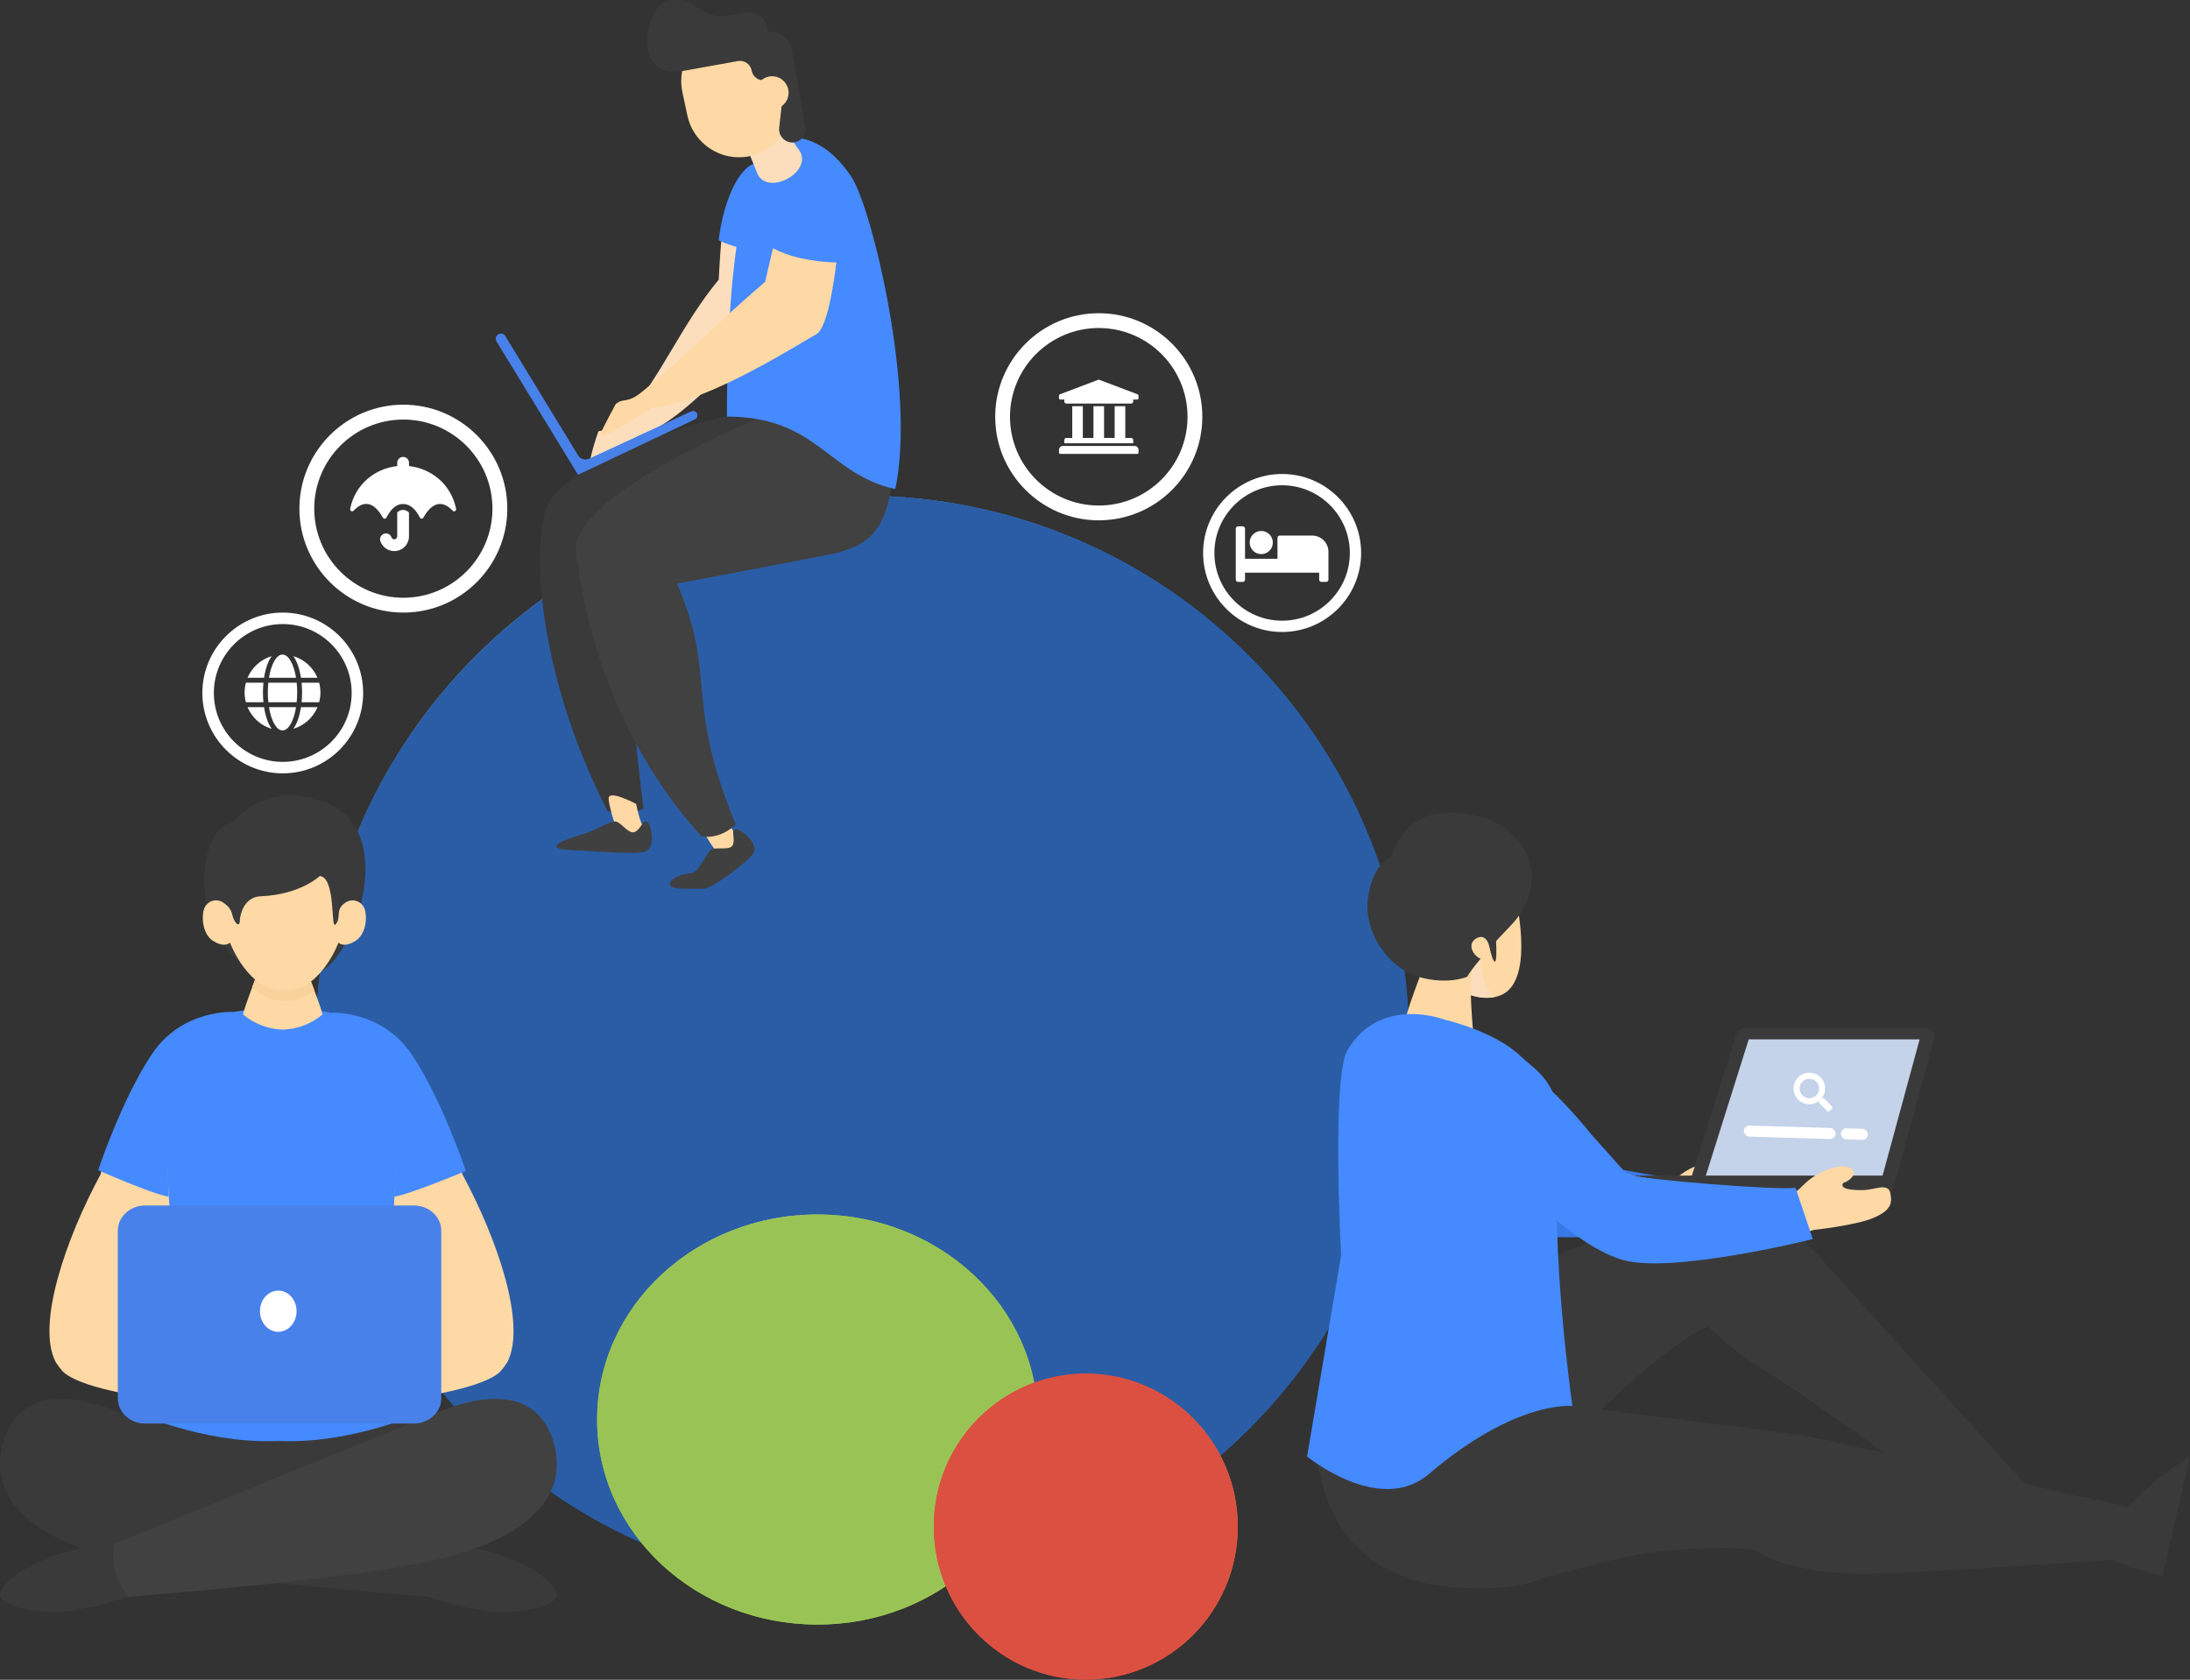 <svg width="790" height="606" viewBox="0 0 790 606" fill="none" xmlns="http://www.w3.org/2000/svg">
<rect x="0" y="0" width="790" height="606" fill="#333333" stroke="none"/>
<path d="M311.075 573.337C420.013 573.337 508.324 485.026 508.324 376.089C508.324 267.151 420.013 178.84 311.075 178.84C202.138 178.84 113.827 267.151 113.827 376.089C113.827 485.026 202.138 573.337 311.075 573.337Z" fill="url(#paint0_radial_1757_371)"/>
<path d="M508.324 376.089C508.324 485.024 420.012 573.336 311.075 573.336C202.139 573.336 113.827 485.025 113.827 376.089C113.827 267.151 202.139 178.84 311.075 178.84C420.012 178.84 508.324 267.151 508.324 376.089Z" fill="#2B5DA6"/>
<path d="M294.883 586.091C338.782 586.091 374.37 552.974 374.37 512.122C374.37 471.271 338.782 438.154 294.883 438.154C250.983 438.154 215.395 471.271 215.395 512.122C215.395 552.974 250.983 586.091 294.883 586.091Z" fill="url(#paint1_radial_1757_371)"/>
<path d="M294.883 586.091C338.782 586.091 374.37 552.974 374.37 512.122C374.37 471.271 338.782 438.154 294.883 438.154C250.983 438.154 215.395 471.271 215.395 512.122C215.395 552.974 250.983 586.091 294.883 586.091Z" fill="#99C455"/>
<path d="M391.67 605.959C421.947 605.959 446.491 581.245 446.491 550.759C446.491 520.273 421.947 495.559 391.67 495.559C361.393 495.559 336.849 520.273 336.849 550.759C336.849 581.245 361.393 605.959 391.67 605.959Z" fill="url(#paint2_radial_1757_371)"/>
<path d="M391.67 605.959C421.947 605.959 446.491 581.245 446.491 550.759C446.491 520.273 421.947 495.559 391.67 495.559C361.393 495.559 336.849 520.273 336.849 550.759C336.849 581.245 361.393 605.959 391.67 605.959Z" fill="#DC5041"/>
<path d="M213.018 165.271C213.77 162.021 214.713 158.818 215.842 155.68C216.248 155.066 220.934 156.15 225.521 150.84C238.659 135.622 245.809 117.097 259.265 100.903C260.009 86.134 261.093 77.232 261.093 77.232L280.472 79.707C281.885 94.663 282.224 112.487 278.655 115.17C275.086 117.852 247.933 152.822 229.922 157.431C229.922 158.253 218.054 162.785 216.587 164.165C215.12 165.544 212.864 166.442 213.018 165.271Z" fill="#FCDEBC"/>
<path d="M196.764 184.213C200.826 168.589 245.475 153.239 262.172 150.272L290.638 151.498C288.536 150.918 223.621 202.858 223.621 202.858C228.767 239.35 226.019 242.712 232.107 291.608C224.76 295.594 219.089 292.473 219.089 292.473C196.184 247.627 191.564 204.041 196.764 184.213Z" fill="#3A3A3A"/>
<path d="M208.508 171.282L250.682 151.29C250.878 151.2 251.054 151.07 251.198 150.908C251.342 150.747 251.451 150.558 251.519 150.352C251.587 150.147 251.612 149.93 251.592 149.715C251.572 149.499 251.508 149.29 251.404 149.101C251.215 148.741 250.894 148.469 250.508 148.34C250.123 148.211 249.702 148.237 249.335 148.411L212.482 165.502C211.794 165.819 211.014 165.873 210.289 165.653C209.565 165.433 208.946 164.955 208.551 164.308L182.275 121.236C182.144 121.021 181.971 120.834 181.767 120.688C181.562 120.542 181.329 120.439 181.083 120.386C180.837 120.332 180.583 120.33 180.336 120.378C180.089 120.427 179.855 120.525 179.647 120.667C179.251 120.935 178.974 121.344 178.872 121.811C178.77 122.278 178.851 122.766 179.099 123.174L208.508 171.282Z" fill="#4981EA"/>
<path d="M229.459 290.022C230.751 296.284 232.021 298.419 232.021 298.419C231.485 303.532 227.795 303.149 222.956 300.784C222.956 300.784 219.594 291.346 219.562 288.029C219.529 284.711 229.459 290.022 229.459 290.022Z" fill="#FED9A5"/>
<path d="M211.362 300.576C201.617 303.346 195.935 306.291 206.161 306.674C212.588 306.915 228.343 308.393 232.569 307.276C236.795 306.16 234.978 296.415 233.04 296.328C231.704 296.262 231.003 299.24 228.978 300.149C226.952 301.058 224.336 297.094 222.409 296.437C220.482 295.78 214.942 299.558 211.362 300.576Z" fill="#404040"/>
<path d="M262.993 297.17C266.015 302.797 267.843 304.494 267.843 304.494L259.818 309.345C259.818 309.345 253.917 301.254 252.931 298.089C251.946 294.925 262.993 297.17 262.993 297.17Z" fill="#FED9A5"/>
<path d="M321.912 173.625C319.394 191.066 313.777 197.077 299.61 199.957C289.909 201.927 244.231 210.522 244.231 210.522C258.826 244.354 246.607 251.897 265.395 297.444C259.351 303.235 253.067 301.725 253.067 301.725C219.126 264.499 210.29 219.61 207.783 199.278C205.276 178.946 273.048 151.191 273.048 151.191L295.132 148.06L321.912 173.625Z" fill="#414141"/>
<path d="M249.778 314.939C242.541 315.41 237.34 320.611 246.493 320.611H254.103C256.522 320.611 269.212 311.534 271.697 307.943C274.183 304.352 266.431 298.089 264.909 299.326C263.814 300.147 265.259 302.863 264.318 304.866C263.376 306.87 258.844 305.578 256.895 306.344C254.946 307.111 252.428 314.151 249.778 314.939Z" fill="#404040"/>
<path d="M276.616 58.851C284.62 61.457 284.62 78.854 283.678 90.897C274.69 91.215 265.952 89.989 259.23 86.649C261.08 71.518 267.759 55.96 276.616 58.851Z" fill="#458AFF"/>
<path d="M285.717 49.534C291.334 49.688 299.36 52.315 306.969 63.538C314.578 74.76 330.508 141.404 322.943 176.451C298.473 170.977 294.838 150.284 262.222 150.306C262.222 82.577 271.035 64.534 273.05 59.913C275.064 55.293 282.761 49.447 285.717 49.534Z" fill="#458AFF"/>
<path d="M216.738 156.26C217.11 155.045 222.114 145.761 222.114 145.761C225.278 143.264 226.033 145.958 231.968 141.064C248.971 127.016 258.496 116.648 276.025 101.648C279.55 85.806 282.353 76.379 282.353 76.379L302.871 82.62C301.645 99.043 298.733 118.411 294.375 120.644C290.017 122.878 255.409 145.41 235.077 147.085C234.913 147.972 222.65 154.541 220.844 155.757C219.037 156.972 216.333 157.476 216.738 156.26Z" fill="#FED9A5"/>
<path d="M296.92 62.268C304.727 65.322 303.807 82.687 302.165 94.709C293.176 94.511 284.515 92.803 278.001 89.092C280.694 74.048 288.238 58.885 296.92 62.268Z" fill="#458AFF"/>
<path d="M273.388 63.011C277.439 70.5 292.701 62.234 288.639 54.745L278.588 40.183L266.676 46.632L273.388 63.011Z" fill="#FCDEBC"/>
<path d="M270.563 56.319L270.573 56.317C280.863 54.122 287.426 44.002 285.231 33.712L283.434 25.285C281.239 14.995 271.118 8.432 260.828 10.627L260.818 10.629C250.528 12.824 243.965 22.945 246.16 33.235L247.957 41.662C250.152 51.952 260.273 58.514 270.563 56.319Z" fill="#FED9A5"/>
<path d="M242.714 0.024C251.582 -0.468 252.458 6.736 262.169 5.707L268.738 4.524C269.657 4.362 270.598 4.382 271.508 4.584C272.418 4.785 273.28 5.165 274.043 5.699C274.807 6.234 275.458 6.914 275.958 7.701C276.459 8.487 276.8 9.365 276.961 10.283L277.213 11.641C279.067 11.309 280.976 11.727 282.522 12.803C284.068 13.879 285.124 15.524 285.457 17.378L290.559 45.735C290.684 46.413 290.662 47.109 290.494 47.777C290.326 48.446 290.015 49.07 289.584 49.607C289.153 50.145 288.611 50.583 287.995 50.892C287.379 51.201 286.704 51.374 286.015 51.399C285.326 51.423 284.64 51.3 284.004 51.035C283.368 50.771 282.796 50.372 282.327 49.867C281.859 49.362 281.504 48.761 281.289 48.107C281.073 47.452 281.001 46.759 281.078 46.074L282.172 36.33C281.839 34.467 280.935 32.753 279.586 31.425C278.236 30.098 276.508 29.221 274.64 28.918C273.773 28.773 272.972 28.364 272.347 27.747C271.721 27.13 271.302 26.334 271.147 25.469C270.945 24.358 270.31 23.372 269.383 22.728C268.455 22.084 267.31 21.833 266.198 22.031L245.648 25.732C245.372 25.777 245.095 25.806 244.816 25.819C244.816 25.819 244.498 25.819 243.995 25.874C243.468 25.891 242.942 25.872 242.418 25.819H242.276C241.785 25.772 241.299 25.691 240.819 25.578H240.721C240.289 25.479 239.865 25.351 239.451 25.195L239.254 25.14C237.384 24.432 235.83 23.076 234.874 21.319C231.841 15.79 233.845 0.55 242.714 0.024Z" fill="#3A3A3A"/>
<path d="M272.585 33.461C272.585 34.637 272.934 35.787 273.588 36.765C274.242 37.743 275.171 38.505 276.258 38.954C277.345 39.404 278.541 39.521 279.694 39.291C280.848 39.061 281.907 38.493 282.738 37.661C283.569 36.828 284.135 35.768 284.363 34.614C284.591 33.46 284.472 32.264 284.02 31.178C283.568 30.092 282.805 29.164 281.826 28.512C280.846 27.86 279.696 27.514 278.52 27.516C276.945 27.518 275.435 28.146 274.323 29.261C273.21 30.375 272.585 31.886 272.585 33.461Z" fill="#FED9A5"/>
<path d="M166.869 423.791C166.869 423.791 152.865 370.876 127.289 366.704C126.619 366.598 125.934 366.628 125.275 366.792C126.521 367.243 127.691 367.882 128.745 368.686C148.322 379.197 141.884 437.608 140.964 445.513C144.665 454.359 148.157 462.44 150.391 467.848C132.764 470.651 100.377 509.136 100.377 509.136C100.377 509.136 168.478 506.037 180.39 494.902C181.343 493.83 182.211 492.684 182.985 491.475C190.069 477.91 179.361 446.936 166.869 423.791Z" fill="#FED9A5"/>
<path d="M87.382 348.191C82.919 344.224 79.386 339.322 77.034 333.834C74.682 328.346 73.568 322.407 73.773 316.44C74.397 296.995 84.076 296.842 84.076 296.842C84.076 296.842 94.312 281.513 116.407 289.079C144.151 298.561 128.308 343.406 116.232 350.162C104.155 356.917 87.382 348.191 87.382 348.191Z" fill="#3A3A3A"/>
<path d="M52.205 504.647L48.734 516.756L100.379 536.321V509.081L52.205 504.647Z" fill="#3A3A3A"/>
<path d="M148.433 504.647L151.904 516.756L100.259 536.321V509.081L148.433 504.647Z" fill="#3A3A3A"/>
<path d="M39.206 508.095C25.531 503.026 8.156 501.526 1.904 518.223C-4.534 535.478 3.908 555.328 50.932 564.327C84.588 570.776 159.718 576.48 159.718 576.48L163.09 558.404C163.09 558.404 48.37 511.489 39.206 508.095Z" fill="#3A3A3A"/>
<path d="M159.598 556.928C159.598 556.928 174.237 557.442 187.178 563.628C200.119 569.814 201.225 575.113 200.809 576.066C199.78 578.365 193.977 580.938 183.214 581.54C172.452 582.143 154.496 576.066 154.496 576.066C156.755 573.479 158.389 570.409 159.274 567.09C160.158 563.772 160.269 560.295 159.598 556.928Z" fill="#3A3A3A"/>
<path d="M161.679 508.095C175.354 503.026 192.729 501.526 198.981 518.223C205.419 535.478 196.977 555.328 149.953 564.327C116.297 570.776 41.156 576.48 41.156 576.48L37.751 558.404C37.751 558.404 152.515 511.489 161.679 508.095Z" fill="#414141"/>
<path d="M41.282 556.928C41.282 556.928 26.644 557.442 13.703 563.628C0.761 569.814 -0.355 575.113 0.072 576.066C1.101 578.365 6.904 580.938 17.655 581.54C28.407 582.143 46.384 576.066 46.384 576.066C44.126 573.479 42.492 570.409 41.607 567.09C40.722 563.772 40.611 560.295 41.282 556.928Z" fill="#3A3A3A"/>
<path d="M128.802 368.993C120.941 362.424 84.406 361.614 71.968 368.993C49.742 379.614 59.859 446.729 59.859 446.729C55.173 467.513 51.566 488.526 49.052 509.684C49.052 509.684 73.03 520.49 98.255 519.921L100.38 519.855L102.515 519.921C127.697 520.49 151.718 509.684 151.718 509.684C149.204 488.526 145.598 467.513 140.912 446.729C140.912 446.729 149.813 380.238 128.802 368.993Z" fill="#458AFF"/>
<path d="M108.61 344.742L101.986 345.048L95.351 344.742C95.351 344.742 87.194 365.544 87.752 366.037C91.406 369.11 95.925 370.97 100.683 371.358L101.657 371.424H102.041H102.413L103.387 371.358C108.126 370.958 112.625 369.099 116.263 366.037C116.766 365.566 108.61 344.742 108.61 344.742Z" fill="#FED9A5"/>
<path d="M102.702 360.99C104.644 361.082 106.584 360.781 108.407 360.106C110.23 359.43 111.898 358.394 113.311 357.059C111.122 351.245 108.614 344.742 108.614 344.742L101.99 345.048L95.356 344.742C95.356 344.742 93.089 350.544 90.976 356.095C94.118 359.073 97.972 361.329 102.702 360.99Z" fill="#F8D19B"/>
<path d="M131.48 327.838C131.228 327.149 130.815 326.53 130.274 326.034C129.733 325.539 129.081 325.18 128.373 324.989C127.664 324.798 126.92 324.78 126.203 324.937C125.486 325.093 124.818 325.42 124.254 325.889C120.871 328.265 123.257 331.243 120.969 333.554C119.272 335.24 121.166 316.539 115.342 316.036C115.342 316.036 108.444 322.769 94.035 323.338C87.773 323.59 86.525 330.543 86.525 332.043C86.525 333.543 85.835 334.298 84.598 332.174C83.361 330.05 84.247 328.254 80.864 325.878C80.301 325.409 79.633 325.082 78.917 324.925C78.201 324.769 77.458 324.786 76.75 324.978C76.042 325.169 75.391 325.527 74.851 326.024C74.312 326.52 73.899 327.138 73.649 327.827C72.751 330.017 72.697 336.86 76.934 339.488C81.171 342.115 82.955 340.068 82.955 340.068C82.955 340.068 89.766 358.133 102.543 357.214C115.32 358.133 122.119 340.068 122.119 340.068C122.119 340.068 123.871 342.115 128.152 339.488C132.432 336.86 132.432 330.083 131.48 327.838Z" fill="#FED9A5"/>
<path d="M119.292 365.358C119.292 365.358 137.565 364.263 148.459 380.325C159.353 396.387 168.035 422.422 168.035 422.422C168.035 422.422 148.13 430.82 142.185 431.718C142.207 431.718 147.243 376.526 119.292 365.358Z" fill="#458AFF"/>
<path d="M36.217 423.791C36.217 423.791 50.221 370.876 75.797 366.704C76.467 366.598 77.152 366.628 77.811 366.792C76.565 367.243 75.394 367.882 74.341 368.686C54.764 379.197 61.202 437.608 62.122 445.513C58.421 454.359 54.928 462.44 52.695 467.848C70.322 470.651 102.708 509.081 102.708 509.081C102.708 509.081 34.608 505.982 22.696 494.848C21.743 493.775 20.875 492.629 20.101 491.421C13.017 477.91 23.725 446.936 36.217 423.791Z" fill="#FED9A5"/>
<path d="M84.142 365.086C84.142 365.086 65.858 363.991 54.964 380.052C44.07 396.114 35.398 422.161 35.398 422.161C35.398 422.161 54.909 430.821 60.854 431.719C60.854 431.719 56.672 376.111 84.142 365.086Z" fill="#458AFF"/>
<path d="M159.185 504.439C159.185 509.487 154.75 513.571 149.276 513.571H52.347C46.873 513.571 42.494 509.487 42.494 504.439V444.014C42.494 438.977 46.928 434.894 52.347 434.894H149.276C154.75 434.894 159.185 438.977 159.185 444.014V504.439Z" fill="#4981EA"/>
<path d="M100.376 480.473C104.023 480.473 106.978 477.144 106.978 473.039C106.978 468.933 104.023 465.604 100.376 465.604C96.73 465.604 93.774 468.933 93.774 473.039C93.774 477.144 96.73 480.473 100.376 480.473Z" fill="white"/>
<path d="M534.409 440.404C544.344 451.432 610.217 442.018 610.217 442.018C610.217 442.018 623.416 444.735 629.069 441.423C634.722 438.112 636.093 434.618 635.766 430.602C635.438 426.587 633.946 422.96 629.773 422.05C626.133 421.261 619.898 423.166 619.898 423.166L622.725 422.814C622.725 422.814 622.87 418.253 617.29 419.175C607.379 420.909 604.867 425.895 602.55 426.089C596.97 426.538 544.029 414.031 543.568 412.199C543.568 412.248 524.546 429.377 534.409 440.404Z" fill="#FED9A5"/>
<path d="M488.863 379.455L488.936 379.236C491.095 371.533 500.97 366.28 508.346 368.816C517.42 371.921 532.609 396.972 532.609 396.972C538.674 405.464 542.556 411.736 543.527 412.246C543.611 412.305 543.685 412.379 543.745 412.464C547.506 414.805 597.632 425.08 603.006 424.595L607.046 443.835C607.046 443.835 554.408 450.204 538.007 442.768C528.302 438.789 516.231 426.997 506.041 413.774C506.041 413.774 495.062 401.728 490.064 388.65V388.505C490.037 388.414 490.005 388.325 489.967 388.238C489.664 387.474 489.421 386.746 489.215 386.054C489.188 385.947 489.156 385.842 489.118 385.739C489.118 385.739 489.118 385.642 489.118 385.605C488.954 385.023 488.825 384.432 488.73 383.834V383.47C488.565 382.276 488.631 381.061 488.924 379.891C488.778 379.734 488.827 379.6 488.863 379.455Z" fill="#3979E7"/>
<path d="M680.204 429.97H612.912C612.4 429.969 611.895 429.847 611.438 429.615C610.982 429.383 610.587 429.047 610.284 428.633C609.982 428.22 609.781 427.741 609.698 427.236C609.615 426.73 609.652 426.212 609.806 425.724L626.365 373.111C626.576 372.449 626.992 371.872 627.552 371.462C628.113 371.052 628.789 370.831 629.483 370.83H694.519C695.02 370.831 695.515 370.947 695.964 371.17C696.413 371.393 696.805 371.717 697.109 372.116C697.413 372.515 697.621 372.979 697.717 373.471C697.812 373.963 697.793 374.471 697.661 374.955L683.358 427.568C683.169 428.259 682.758 428.869 682.188 429.303C681.618 429.737 680.92 429.971 680.204 429.97Z" fill="#3A3A3A"/>
<path d="M678.64 425.833H614.805L630.818 374.967H692.469L678.64 425.833Z" fill="#C4D2EA"/>
<path d="M680.118 429.97H581.333L584.221 424.11H682.714L680.118 429.97Z" fill="#3A3A3A"/>
<path d="M605.349 434.92L509.706 474.285L510.082 480.933L495.998 511.201C495.998 511.201 494.869 551.95 526.435 544.319C549.763 538.666 575.931 509.66 586.169 500.501C605.446 483.238 614.071 479.211 616.121 478.422C622.177 484.4 628.902 489.659 636.162 494.096C662.596 510.619 708.258 545.266 708.258 545.266L731.999 537.065L641.876 437.588C631.188 426.331 605.349 434.92 605.349 434.92Z" fill="#3A3A3A"/>
<path d="M546.185 321.263C546.185 321.263 554.532 353.763 541.333 359.052C530.997 363.176 518.805 352.283 518.805 352.283C518.805 352.283 529.954 316.277 546.185 321.263Z" fill="#FED9A5"/>
<path d="M538.998 359.705C534.145 355.447 534.145 345.839 534.145 345.839C534.145 345.839 525.156 338.864 520.946 346.324C520.437 347.61 520.012 348.751 519.733 349.685C519.672 349.94 519.6 350.194 519.539 350.473C519.379 351.218 519.33 351.983 519.393 352.742C521.565 354.61 530.603 361.367 538.998 359.705Z" fill="#FCDEBC"/>
<path d="M514.27 346.921C514.27 346.921 506.348 366.84 506.142 371.547C506.142 372.202 511.977 375.866 519.28 375.405C531.314 374.653 531.411 371.96 531.411 371.96C531.411 371.96 530.659 364.924 530.538 356.917C530.441 350.524 531.411 348.013 531.411 348.013L514.27 346.921Z" fill="#FED9A5"/>
<path d="M529.276 352.367C529.276 352.367 522.191 355.521 511.54 352.367C500.888 349.213 491.208 335.917 493.67 322.621C495.927 310.49 501.786 309.543 501.786 309.543C501.786 309.543 506.141 287.222 533.764 294.67C553.029 299.863 558.585 319.782 544.973 333.903C531.362 348.024 529.276 352.367 529.276 352.367Z" fill="#3A3A3A"/>
<path d="M536.034 335.237C536.034 335.237 537.841 346.434 539.188 346.92C540.534 347.405 539.188 331.634 539.188 331.634L536.034 335.237Z" fill="#3A3A3A"/>
<path d="M537.362 342.067C537.362 342.067 536.598 336.475 532.764 338.428C528.931 340.381 531.405 344.858 534.111 345.877C536.816 346.896 537.362 342.067 537.362 342.067Z" fill="#FED9A5"/>
<path d="M651.042 517.911L650.301 517.814L649.513 517.644V517.717L513.145 500.309L512.806 503.717L475.708 500.309C475.708 500.309 461.539 570.549 529.086 572.938C541.618 573.387 550.388 572.029 556.272 569.433C570.029 566.254 584.065 561.292 597.239 559.885C620.119 557.459 627.834 558.575 633.463 559.23V559.327C633.463 559.327 645.34 568.741 676.505 567.686C707.67 566.63 767.623 562.263 767.623 562.263L772.924 544.867L651.042 517.911Z" fill="#3A3A3A"/>
<path d="M761.71 562.372L766.562 544.878C770.337 540.786 774.391 536.959 778.694 533.426C782.32 530.55 786.094 527.866 790 525.383L780.077 568.607C780.077 568.607 762.996 564.191 761.71 562.372Z" fill="#3A3A3A"/>
<path d="M521.391 367.943C521.391 367.943 498.026 358.736 486.077 378.862C480.315 388.567 483.784 452.862 483.784 452.862L471.507 525.456C471.507 525.456 497.699 546.892 515.374 531.825C547.109 504.784 567.223 507.259 567.223 507.259C567.223 507.259 559.059 451.455 562.237 411.483C563.875 390.774 554.291 386.577 548.771 381.239C539.309 372.007 521.391 367.943 521.391 367.943Z" fill="#458AFF"/>
<path d="M581.557 452.547C592.766 462.252 654.345 443.703 654.345 443.703C654.345 443.703 669.448 442.065 675.684 439.421C681.749 436.861 682.744 434.435 681.919 430.48C681.094 426.525 676.351 429.267 672.081 429.352C662.242 429.509 664.935 426.731 664.935 426.731C666.388 426.308 667.64 425.379 668.465 424.111C669.679 422.073 666.621 419.671 661.187 421.321C651.554 424.256 649.674 429.521 647.393 429.995C641.922 431.123 587.841 425.239 587.162 423.48C587.113 423.48 570.287 442.817 581.557 452.547Z" fill="#FED9A5"/>
<path d="M528.781 397.677C528.781 397.604 528.781 397.531 528.781 397.458C529.995 389.549 539.129 383.119 546.748 384.721C556.186 386.637 574.395 409.687 574.395 409.687C581.431 417.341 586.077 423.128 587.121 423.504C587.209 423.554 587.291 423.615 587.363 423.686C591.379 425.554 642.391 429.57 647.68 428.466L653.94 447.027C653.94 447.027 602.491 459.837 585.289 454.475C575.159 451.734 561.73 441.458 549.999 429.655C549.999 429.655 537.613 419.04 531.05 406.69L530.977 406.557C530.928 406.474 530.883 406.389 530.844 406.302C530.443 405.574 530.116 404.883 529.825 404.228C529.825 404.118 529.728 404.021 529.691 403.924C529.655 403.827 529.691 403.839 529.691 403.791C529.46 403.237 529.261 402.67 529.097 402.092C529.097 401.971 529.097 401.85 529.012 401.729C528.703 400.562 528.616 399.348 528.757 398.15C528.733 397.968 528.769 397.822 528.781 397.677Z" fill="#458AFF"/>
<path d="M396.359 187.717C375.761 187.717 359 170.961 359 150.359C359 129.761 375.761 113 396.359 113C416.957 113 433.717 129.757 433.717 150.359C433.717 170.957 416.961 187.717 396.359 187.717ZM396.359 118.337C378.702 118.337 364.337 132.702 364.337 150.359C364.337 168.016 378.702 182.38 396.359 182.38C414.016 182.38 428.38 168.016 428.38 150.359C428.38 132.702 414.016 118.337 396.359 118.337Z" fill="white"/>
<path d="M410.704 142.711V143.665C410.704 143.928 410.492 144.144 410.225 144.144H408.791V144.863C408.791 145.257 408.47 145.582 408.072 145.582H384.642C384.247 145.582 383.923 145.261 383.923 144.863V144.144H382.489C382.226 144.144 382.01 143.932 382.01 143.665V142.711C382.01 142.517 382.126 142.343 382.303 142.27L396.17 137.01C396.285 136.96 396.417 136.96 396.537 137.01L410.403 142.27C410.588 142.34 410.704 142.513 410.704 142.711ZM409.27 160.878H383.451C382.659 160.878 382.018 161.519 382.018 162.312V163.266C382.018 163.529 382.23 163.745 382.497 163.745H410.229C410.492 163.745 410.708 163.533 410.708 163.266V162.312C410.704 161.519 410.063 160.878 409.27 160.878ZM386.798 146.533V158.006H384.645C384.251 158.006 383.927 158.327 383.927 158.725V159.919H408.791V158.725C408.791 158.331 408.47 158.006 408.072 158.006H405.92V146.533H402.094V158.006H398.268V146.533H394.442V158.006H390.616V146.533H386.798Z" fill="white"/>
<path d="M462.5 228C446.784 228 434 215.216 434 199.5C434 183.784 446.787 171 462.5 171C478.216 171 491 183.784 491 199.5C491 215.216 478.213 228 462.5 228ZM462.5 175.069C449.028 175.069 438.069 186.028 438.069 199.497C438.069 212.966 449.028 223.925 462.5 223.925C475.969 223.925 486.928 212.966 486.928 199.497C486.928 186.028 475.969 175.069 462.5 175.069Z" fill="white"/>
<path d="M454.971 199.911C457.274 199.911 459.149 198.036 459.149 195.733C459.149 193.43 457.274 191.554 454.971 191.554C452.667 191.554 450.792 193.43 450.792 195.733C450.792 198.036 452.667 199.911 454.971 199.911ZM473.358 193.226H461.659C461.198 193.226 460.823 193.6 460.823 194.061V201.582H449.123V190.718C449.123 190.257 448.749 189.883 448.288 189.883H446.616C446.155 189.883 445.781 190.257 445.781 190.718V209.104C445.781 209.565 446.155 209.939 446.616 209.939H448.288C448.749 209.939 449.123 209.565 449.123 209.104V206.597H475.866V209.104C475.866 209.565 476.24 209.939 476.701 209.939H478.373C478.834 209.939 479.208 209.565 479.208 209.104V199.075C479.208 195.844 476.589 193.226 473.358 193.226Z" fill="white"/>
<path d="M106.793 244.531C105.991 239.604 104.107 236.143 101.909 236.143C99.71 236.143 97.826 239.601 97.025 244.531H106.793ZM96.612 249.827C96.612 251.05 96.678 252.228 96.796 253.357H107.018C107.133 252.225 107.202 251.05 107.202 249.827C107.202 248.603 107.136 247.426 107.018 246.297H96.796C96.681 247.426 96.612 248.603 96.612 249.827ZM114.529 244.531C112.953 240.785 109.757 237.887 105.811 236.719C107.159 238.583 108.085 241.393 108.569 244.531H114.529ZM98.003 236.719C94.064 237.89 90.865 240.785 89.291 244.531H95.248C95.733 241.39 96.658 238.583 98.003 236.719ZM115.118 246.297H108.792C108.906 247.455 108.975 248.643 108.975 249.827C108.975 251.014 108.909 252.199 108.792 253.357H115.115C115.419 252.225 115.589 251.05 115.589 249.827C115.586 248.603 115.416 247.426 115.118 246.297ZM94.849 249.827C94.849 248.639 94.915 247.455 95.032 246.297H88.706C88.408 247.429 88.231 248.603 88.231 249.827C88.231 251.05 88.408 252.228 88.706 253.357H95.029C94.915 252.199 94.849 251.014 94.849 249.827ZM97.028 255.123C97.829 260.05 99.714 263.511 101.912 263.511C104.11 263.511 105.995 260.053 106.796 255.123H97.028ZM105.818 262.935C109.757 261.764 112.956 258.869 114.536 255.123H108.579C108.088 258.264 107.162 261.07 105.818 262.935ZM89.291 255.123C90.868 258.869 94.064 261.767 98.009 262.935C96.662 261.07 95.736 258.264 95.252 255.123H89.291Z" fill="white"/>
<path d="M102 279C86.01 279 73 265.99 73 250C73 234.01 86.01 221 102 221C117.99 221 131 234.01 131 250C131 265.99 117.99 279 102 279ZM102 225.141C88.293 225.141 77.145 236.293 77.145 249.997C77.145 263.703 88.296 274.855 102 274.855C115.707 274.855 126.855 263.703 126.855 249.997C126.859 236.293 115.707 225.141 102 225.141Z" fill="white"/>
<path d="M145.5 221C124.822 221 108 204.178 108 183.5C108 162.822 124.822 146 145.5 146C166.178 146 183 162.822 183 183.5C183 204.178 166.178 221 145.5 221ZM145.5 151.36C127.777 151.36 113.356 165.782 113.356 183.505C113.356 201.228 127.777 215.649 145.5 215.649C163.223 215.649 177.644 201.228 177.644 183.505C177.644 165.782 163.223 151.36 145.5 151.36Z" fill="white"/>
<path d="M164.512 183.476C162.613 174.43 155.325 168.989 147.54 168.15V166.963C147.54 165.786 146.592 164.839 145.415 164.839C144.238 164.839 143.291 165.786 143.291 166.963V168.15C135.477 168.994 128.255 174.43 126.318 183.476C126.173 184.147 126.881 184.893 127.561 184.231C131.013 180.578 134.713 180.752 138.089 186.689C138.441 187.317 139.079 187.261 139.398 186.689C140.739 184.339 142.381 181.83 145.42 181.83C149.303 181.83 151.273 186.398 151.441 186.689C151.76 187.261 152.398 187.317 152.75 186.689C156.136 180.747 159.86 180.62 163.279 184.231C163.954 184.897 164.657 184.147 164.512 183.476ZM143.286 184.86V193.508C143.286 194.094 142.807 194.568 142.226 194.568C141.71 194.568 141.349 194.216 141.222 193.86C140.828 192.753 139.623 192.171 138.512 192.565C137.405 192.959 136.823 194.174 137.217 195.276C137.963 197.396 139.979 198.812 142.221 198.812C145.148 198.812 147.53 196.43 147.53 193.503V184.855C146.925 184.33 146.217 183.95 145.406 183.95C144.594 183.959 143.924 184.274 143.286 184.86Z" fill="white"/>
<path d="M660.808 399.107L658.081 396.381C657.958 396.258 657.791 396.189 657.617 396.189H657.172C657.926 395.225 658.376 394.009 658.376 392.688C658.376 389.546 655.83 387 652.688 387C649.546 387 647 389.546 647 392.688C647 395.83 649.546 398.376 652.688 398.376C654.009 398.376 655.222 397.928 656.189 397.172V397.617C656.189 397.793 656.258 397.96 656.381 398.081L659.107 400.808C659.363 401.064 659.779 401.064 660.035 400.808L660.81 400.033C661.064 399.779 661.064 399.363 660.808 399.107ZM652.686 396.189C650.752 396.189 649.185 394.624 649.185 392.688C649.185 390.755 650.748 389.187 652.686 389.187C654.619 389.187 656.187 390.752 656.187 392.688C656.187 394.621 654.624 396.189 652.686 396.189Z" fill="white"/>
<rect x="629.119" y="406" width="33.1" height="4" rx="2" transform="rotate(1.7 629.119 406)" fill="white"/>
<rect x="664.119" y="407" width="9.73" height="4" rx="2" transform="rotate(1.7 664.119 407)" fill="white"/>
<defs>
<radialGradient id="paint0_radial_1757_371" cx="0" cy="0" r="1" gradientUnits="userSpaceOnUse" gradientTransform="translate(244.099 250.475) scale(196.945)">
<stop stop-color="#9BC6E3"/>
<stop offset="1" stop-color="#1358A8"/>
</radialGradient>
<radialGradient id="paint1_radial_1757_371" cx="0" cy="0" r="1" gradientUnits="userSpaceOnUse" gradientTransform="translate(270.595 469.067) scale(57.957 57.957)">
<stop stop-color="#DFECBC"/>
<stop offset="1" stop-color="#8DC63F"/>
</radialGradient>
<radialGradient id="paint2_radial_1757_371" cx="0" cy="0" r="1" gradientUnits="userSpaceOnUse" gradientTransform="translate(429.346 547.379) scale(50.832 55.004)">
<stop offset="0.005" stop-color="#FBB040"/>
<stop offset="1" stop-color="#EF4136"/>
</radialGradient>
</defs>
</svg>
